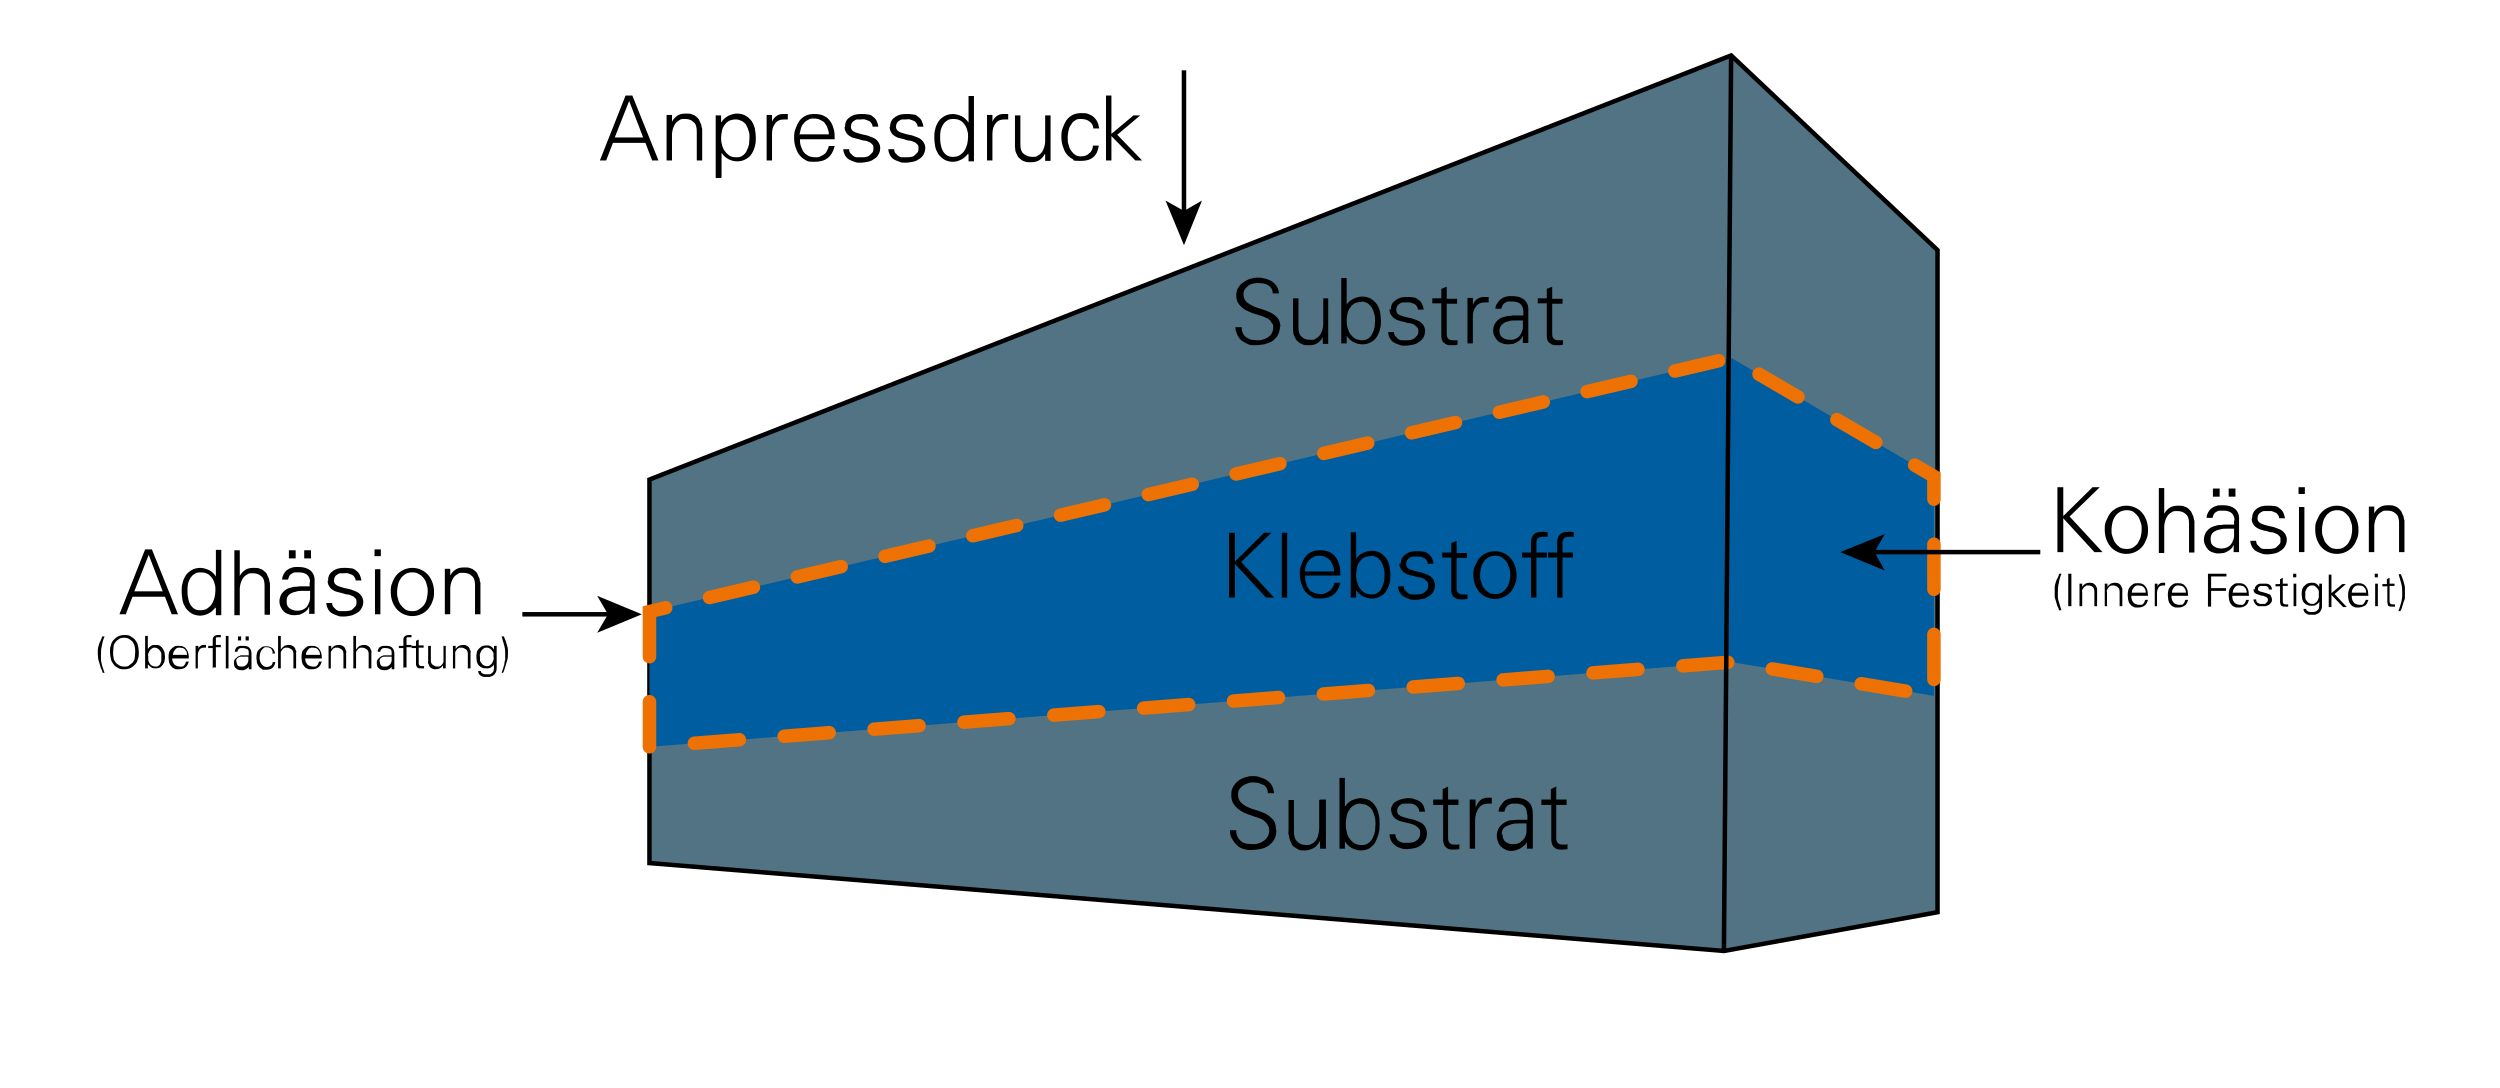 <?xml version="1.0" encoding="UTF-8"?>
<svg id="Ebene_2" xmlns="http://www.w3.org/2000/svg" version="1.1" viewBox="0 0 554.7 241.3">
  <!-- Generator: Adobe Illustrator 29.8.1, SVG Export Plug-In . SVG Version: 2.1.1 Build 2)  -->
  <defs>
    <style>
      .st0 {
        fill: none;
      }

      .st0, .st1, .st2 {
        stroke-miterlimit: 10;
      }

      .st0, .st2 {
        stroke: #000;
      }

      .st1 {
        fill: #005ea0;
        stroke: #ed7203;
        stroke-dasharray: 10 10 10 10;
        stroke-linecap: round;
        stroke-width: 3px;
      }

      .st2 {
        fill: #517383;
      }
    </style>
  </defs>
  <polygon class="st2" points="144.1 106.4 144.1 191.5 382.5 211 429.9 202.4 429.9 55.5 384.1 12.3 144.1 106.4"/>
  <g id="Ebene_3">
    <polygon class="st1" points="144.1 135.7 144.1 165.7 384.1 146.9 429.1 154.4 429.1 105.7 384.1 79.4 144.1 135.7"/>
  </g>
  <line class="st2" x1="384.1" y1="12.3" x2="382.5" y2="211"/>
  <g>
    <path d="M272.7,132.6v-14.4h1.3v6.4s6.5-6.4,6.5-6.4h1.6l-6.7,6.5,7.3,7.9h-1.8l-6.9-7.5v7.5h-1.3Z"/>
    <path d="M285.6,132.6h-1.2v-14.4h1.2v14.4Z"/>
    <path d="M289.6,127.9c0,.5,0,1,.2,1.5.1.5.3.9.6,1.3s.6.6,1.1.8c.4.2,1,.3,1.6.3s.7,0,1-.2c.3-.1.6-.3.9-.5.3-.2.5-.5.7-.8.2-.3.3-.6.4-1h1.3c-.3,1.2-.8,2.1-1.6,2.7s-1.7.8-3,.8-1.4-.1-1.9-.5c-.6-.3-1-.7-1.4-1.2-.4-.5-.6-1.1-.8-1.7-.2-.6-.3-1.3-.3-2s0-1.3.3-2c.2-.6.5-1.2.8-1.7.4-.5.8-.9,1.4-1.2.6-.3,1.2-.4,2-.4s1.5.1,2.1.4c.6.3,1.1.7,1.4,1.2.4.5.6,1.1.8,1.8.2.7.2,1.4.2,2.2h-7.8ZM296,126.8c0-.5-.1-.9-.3-1.4-.1-.4-.4-.8-.6-1.1-.3-.3-.6-.5-1-.7-.4-.2-.9-.3-1.4-.3s-.9,0-1.3.3c-.4.2-.7.4-1,.8-.3.3-.5.7-.6,1.1-.2.4-.2.8-.3,1.3h6.4Z"/>
    <path d="M300.9,132.6h-1.2c0-.3,0-.7,0-1.1,0-.4,0-.8,0-1.2v-12.2h1.2v5.9h0c.3-.5.8-1,1.5-1.3.6-.3,1.3-.5,2-.5s1.4.2,1.9.5c.5.3.9.7,1.3,1.2.3.5.6,1.1.7,1.7.1.6.2,1.3.2,1.9s0,1.3-.2,1.9c-.1.6-.4,1.2-.7,1.7-.3.5-.7.9-1.3,1.2-.5.3-1.1.5-1.9.5s-1.4-.2-2-.5c-.6-.3-1.1-.8-1.5-1.4h0c0,0,0,1.6,0,1.6ZM304.2,123.4c-.6,0-1.1.1-1.5.3-.4.2-.7.5-1,.9-.3.4-.5.8-.6,1.3-.1.5-.2,1-.2,1.5s0,1.1.2,1.7.3,1,.6,1.4c.3.4.6.7,1,1,.4.2,1,.4,1.6.4s1-.1,1.4-.4c.4-.3.7-.6.9-1.1.2-.4.4-.9.5-1.4,0-.5.1-1,.1-1.5s0-1-.2-1.5c-.1-.5-.3-.9-.5-1.3-.2-.4-.6-.7-.9-1-.4-.2-.9-.4-1.4-.4Z"/>
    <path d="M310.8,125.1c0-.5.1-1,.3-1.3.2-.4.5-.6.9-.9.3-.2.7-.4,1.2-.5.4-.1.9-.1,1.3-.1s.9,0,1.3.1c.4,0,.8.2,1.1.5.3.2.6.5.8.9.2.4.3.8.4,1.3h-1.3c0-.3-.1-.6-.3-.8-.1-.2-.3-.4-.6-.5-.2-.1-.5-.2-.8-.3-.3,0-.6,0-.9,0s-.6,0-.8,0-.5.2-.7.3c-.2.1-.4.3-.5.5-.1.2-.2.5-.2.8s.1.7.3.9.6.4,1,.5c.4.1.9.3,1.5.4.6.1,1.2.3,1.9.6.5.2.9.5,1.2.9s.5.9.5,1.4-.1,1-.4,1.5c-.2.4-.6.8-1,1-.4.3-.8.5-1.4.6-.5.1-1,.2-1.6.2s-.9,0-1.3-.2c-.4-.1-.8-.3-1.2-.5-.4-.2-.7-.6-.9-.9s-.4-.9-.4-1.4h1.3c0,.4.1.7.3.9.2.2.4.4.6.6.3.2.5.3.9.3.3,0,.7,0,1,0s.6,0,1-.1.6-.2.8-.4.4-.4.6-.6c.2-.3.2-.6.2-.9s0-.7-.3-.9c-.2-.2-.4-.4-.7-.6-.3-.1-.6-.3-1-.3-.4,0-.8-.2-1.2-.3-.4,0-.8-.2-1.2-.3s-.7-.3-1-.5c-.3-.2-.5-.5-.7-.8-.2-.3-.3-.7-.3-1.2Z"/>
    <path d="M322,123.7h-2v-1.1h2v-2.1l1.2-.5v2.7h2.3v1.1h-2.3v6.7c0,.9.4,1.4,1.4,1.4s.4,0,.5,0c.2,0,.3,0,.5,0v1c-.2,0-.4,0-.6.1-.2,0-.4,0-.6,0-.6,0-1.1,0-1.5-.3-.3-.2-.6-.4-.7-.7-.1-.3-.2-.6-.2-1,0-.3,0-.7,0-1v-6.3Z"/>
    <path d="M331.7,122.3c.8,0,1.5.2,2.1.5.6.3,1.1.7,1.5,1.2.4.5.7,1.1.9,1.7s.3,1.3.3,1.9,0,1.3-.3,1.9c-.2.6-.5,1.2-.9,1.7-.4.5-.9.9-1.5,1.2-.6.3-1.3.5-2.1.5s-1.5-.2-2.1-.5c-.6-.3-1.1-.7-1.5-1.2s-.7-1.1-.9-1.7c-.2-.6-.3-1.3-.3-1.9s0-1.3.3-1.9.5-1.2.9-1.7.9-.9,1.5-1.2c.6-.3,1.3-.5,2.1-.5ZM335.1,127.6c0-.5,0-1-.2-1.5s-.3-1-.6-1.4c-.3-.4-.6-.7-1-1-.4-.3-1-.4-1.5-.4s-1.1.1-1.6.4c-.4.3-.8.6-1,1-.3.4-.5.9-.6,1.4s-.2,1-.2,1.5,0,.9.2,1.4.3,1,.6,1.4c.3.4.6.7,1,1,.4.3,1,.4,1.6.4s1.1-.1,1.5-.4c.4-.3.8-.6,1-1,.3-.4.5-.9.6-1.4s.2-1,.2-1.4Z"/>
    <path d="M339.7,132.6v-8.9h-2v-1.1h2v-2.1c0-.9.2-1.5.6-1.9s1-.6,1.9-.6.4,0,.6,0c.2,0,.4.1.6.1v1c-.1,0-.2,0-.4,0-.1,0-.2,0-.4,0-.4,0-.7,0-1,.1-.2.1-.4.2-.5.4-.1.2-.2.4-.2.7,0,.3,0,.6,0,1v1.3h2.3v1.1h-2.3v8.9h-1.2Z"/>
    <path d="M345.5,132.6v-8.9h-2v-1.1h2v-2.1c0-.9.2-1.5.6-1.9.4-.4,1-.6,1.9-.6s.4,0,.6,0c.2,0,.4.1.6.1v1c-.1,0-.2,0-.4,0-.1,0-.2,0-.4,0-.4,0-.7,0-1,.1-.2.1-.4.2-.5.4,0,.2-.2.4-.2.7,0,.3,0,.6,0,1v1.3h2.3v1.1h-2.3v8.9h-1.2Z"/>
  </g>
  <g>
    <path d="M283.2,184.2c0,.9-.2,1.6-.5,2.1-.3.6-.8,1-1.3,1.4-.5.3-1.2.6-1.8.7-.7.1-1.4.2-2.2.2s-1.1-.1-1.7-.3-1-.5-1.4-.9-.7-.9-1-1.4-.4-1.1-.4-1.8h1.4c0,.6.1,1.1.3,1.5.2.4.5.7.8,1,.3.2.7.4,1.2.5.4,0,.9.1,1.4.1s.8,0,1.3-.2c.4-.1.8-.3,1.2-.6.3-.2.6-.6.8-.9.2-.4.3-.8.3-1.3s0-.7-.2-1c-.1-.3-.3-.5-.5-.8-.2-.2-.5-.4-.7-.6-.3-.2-.6-.3-.9-.4-.6-.2-1.3-.4-2-.7-.7-.2-1.4-.5-2-.9-.6-.4-1.1-.8-1.5-1.4-.4-.5-.6-1.2-.6-2.1s.1-1.3.4-1.8c.3-.5.6-1,1.1-1.3.4-.4,1-.6,1.5-.8.6-.2,1.1-.3,1.7-.3s1,0,1.5.2,1,.3,1.5.6c.5.3.9.7,1.2,1.1.3.5.5,1.1.6,1.9h-1.4c0-.5-.1-.9-.3-1.2-.2-.3-.4-.6-.8-.7s-.7-.3-1-.4c-.4,0-.8-.1-1.1-.1s-.8,0-1.2.2c-.4.1-.8.3-1.1.5-.3.2-.6.5-.8.8-.2.3-.3.8-.3,1.2,0,.7.2,1.3.6,1.7s.9.8,1.6,1.1c.6.3,1.3.5,2,.7.7.2,1.4.5,2,.8.6.3,1.1.8,1.6,1.3.4.5.6,1.2.6,2.1Z"/>
    <path d="M293,177.4h1.2v8.4c0,.4,0,.8,0,1.3s0,.8,0,1.2h-1.3v-1.6c0,0-.1,0-.1,0-.4.7-.8,1.2-1.4,1.5s-1.2.5-1.9.5-1,0-1.4-.2c-.4-.2-.7-.4-1-.6s-.5-.5-.6-.9c-.2-.3-.3-.6-.4-1,0-.3-.1-.6-.2-.9s0-.6,0-.8v-6.8h1.2v7c0,1,.2,1.7.7,2.2.5.5,1.1.8,2,.8s.9-.1,1.3-.3c.4-.2.7-.5.9-.8s.4-.7.5-1.2c.1-.4.2-.9.2-1.4v-6.3Z"/>
    <path d="M298.5,188.3h-1.3c0-.4,0-.8,0-1.2s0-.8,0-1.3v-13.2h1.2v6.4h0c.4-.6.9-1.1,1.5-1.4.7-.3,1.3-.5,2-.5s1.4.2,2,.5c.5.3,1,.8,1.3,1.3.3.5.6,1.2.7,1.8.2.7.2,1.4.2,2.1s0,1.4-.2,2.1c-.2.7-.4,1.3-.7,1.9-.3.6-.8,1-1.3,1.4-.5.3-1.2.5-1.9.5s-1.4-.2-2-.5c-.6-.3-1.1-.8-1.6-1.5h0c0,0,0,1.7,0,1.7ZM301.9,178.3c-.6,0-1.1.1-1.5.4-.4.2-.8.6-1,1-.3.4-.5.9-.6,1.4-.1.5-.2,1.1-.2,1.6s0,1.2.2,1.8c.1.6.3,1.1.6,1.5s.6.8,1.1,1.1c.5.3,1,.4,1.7.4s1.1-.2,1.5-.5c.4-.3.7-.7.9-1.1s.4-1,.5-1.5c0-.6.1-1.1.1-1.6s0-1-.2-1.6c-.1-.5-.3-1-.5-1.4-.2-.4-.6-.8-1-1-.4-.3-.9-.4-1.5-.4Z"/>
    <path d="M308.6,180.1c0-.6.1-1,.3-1.4s.5-.7.9-.9c.4-.2.8-.4,1.2-.5.5-.1.9-.2,1.4-.2s1,0,1.4.2c.4.1.8.3,1.2.5.3.2.6.5.8.9.2.4.3.9.4,1.4h-1.3c0-.3-.1-.6-.3-.9-.2-.2-.3-.4-.6-.6-.2-.1-.5-.2-.8-.3-.3,0-.6,0-.9,0s-.6,0-.9,0c-.3,0-.5.2-.7.3-.2.1-.4.3-.5.5-.1.2-.2.5-.2.8s.1.7.4.9c.2.2.6.4,1,.5.4.1.9.3,1.5.4.6.1,1.2.3,1.9.6.5.2,1,.5,1.3,1,.3.4.5,1,.5,1.6s-.1,1.1-.4,1.6-.6.8-1,1.1c-.4.3-.9.5-1.4.6s-1.1.2-1.6.2-.9,0-1.4-.2-.9-.3-1.2-.6c-.4-.3-.7-.6-.9-1-.2-.4-.4-.9-.4-1.5h1.3c0,.4.1.7.3,1,.2.3.4.5.6.6s.6.3.9.3c.3,0,.7,0,1,0s.7,0,1-.1c.3,0,.6-.2.9-.4s.5-.4.6-.7c.2-.3.2-.6.2-1s0-.7-.3-1c-.2-.2-.4-.4-.7-.6-.3-.2-.7-.3-1-.4s-.8-.2-1.2-.3c-.4-.1-.8-.2-1.2-.3s-.7-.3-1-.5c-.3-.2-.6-.5-.7-.8-.2-.3-.3-.7-.3-1.2Z"/>
    <path d="M320.1,178.6h-2.1v-1.2h2.1v-2.3l1.2-.6v2.9h2.3v1.2h-2.3v7.3c0,1,.4,1.5,1.4,1.5s.4,0,.6,0,.4,0,.5-.1v1.1c-.2,0-.4.1-.6.1s-.4,0-.6,0c-.7,0-1.2,0-1.5-.3-.3-.2-.6-.5-.7-.8-.1-.3-.2-.7-.2-1,0-.4,0-.8,0-1.1v-6.8Z"/>
    <path d="M327.3,188.3h-1.2v-8.4c0-.4,0-.8,0-1.3,0-.4,0-.8,0-1.2h1.3v1.6h.1c.2-.5.5-1,.9-1.4s.9-.5,1.4-.6c.2,0,.4,0,.6,0,.2,0,.4,0,.6,0v1.3c-.1,0-.2,0-.4,0-.1,0-.3,0-.4,0-.9,0-1.6.3-2.1,1s-.7,1.5-.8,2.5v6.5Z"/>
    <path d="M338.8,180.6c0-.9-.3-1.5-.7-1.8-.4-.3-1-.5-1.7-.5s-.6,0-.9,0c-.3,0-.5.2-.8.3-.2.1-.4.3-.6.6-.1.2-.2.5-.3.9h-1.3c0-.6.2-1,.5-1.4s.5-.7.8-1c.3-.2.7-.4,1.2-.5.4-.1.9-.2,1.4-.2,1.1,0,2,.3,2.7.9.7.6,1,1.5,1,2.7v5.2c0,.4,0,.8,0,1.3,0,.4,0,.8,0,1.2h-1.3v-1.6h0v.2c-.2.2-.3.5-.6.7s-.5.4-.8.6-.6.3-.9.4c-.3.1-.7.2-1,.2s-.9,0-1.3-.2c-.4-.2-.8-.4-1.1-.7-.3-.3-.6-.6-.7-1.1-.2-.4-.3-.9-.3-1.4s.2-1.4.6-1.9.9-.9,1.5-1.2c.3-.2.7-.3,1.1-.3.4,0,.8-.1,1.2-.1s.8,0,1.2,0c.4,0,.8,0,1.2,0v-1ZM333.4,185.2c0,.7.2,1.3.7,1.6.5.4,1,.5,1.6.5s1.2-.1,1.6-.4c.4-.3.7-.6,1-1,.2-.4.4-.9.4-1.5s0-1.1,0-1.7c-.4,0-1,0-1.6,0s-1.2,0-1.8.2-1.1.4-1.5.7c-.4.3-.6.8-.6,1.5Z"/>
    <path d="M344.1,178.6h-2.1v-1.2h2.1v-2.3l1.2-.6v2.9h2.3v1.2h-2.3v7.3c0,1,.4,1.5,1.4,1.5s.4,0,.6,0c.2,0,.3,0,.5-.1v1.1c-.2,0-.4.1-.6.1s-.4,0-.6,0c-.7,0-1.2,0-1.5-.3-.3-.2-.6-.5-.7-.8-.1-.3-.2-.7-.2-1,0-.4,0-.8,0-1.1v-6.8Z"/>
  </g>
  <g>
    <path d="M284,72.4c0,.8-.2,1.4-.5,2-.3.5-.7.9-1.2,1.3-.5.3-1.1.5-1.8.7-.7.1-1.4.2-2.1.2s-1.1,0-1.6-.3c-.5-.2-1-.5-1.4-.8-.4-.4-.7-.8-.9-1.3s-.4-1-.4-1.6h1.4c0,.6.1,1,.3,1.4.2.4.5.7.8.9.3.2.7.4,1.1.5.4,0,.9.1,1.4.1s.8,0,1.2-.2c.4-.1.8-.3,1.1-.5.3-.2.6-.5.8-.9s.3-.8.3-1.2,0-.7-.2-.9-.3-.5-.5-.7c-.2-.2-.4-.4-.7-.5-.3-.1-.6-.3-.9-.4-.6-.2-1.2-.4-1.9-.6-.7-.2-1.3-.5-1.9-.8s-1.1-.8-1.5-1.3c-.4-.5-.6-1.2-.6-1.9s.1-1.2.4-1.7.6-.9,1.1-1.2c.4-.3.9-.6,1.5-.8s1.1-.3,1.7-.3,1,0,1.5.2c.5,0,1,.3,1.5.5.5.3.8.6,1.2,1.1.3.4.5,1,.6,1.7h-1.4c0-.4-.1-.8-.3-1.1-.2-.3-.4-.5-.7-.7-.3-.2-.6-.3-1-.4-.4,0-.7-.1-1.1-.1s-.8,0-1.2.1-.8.2-1.1.5c-.3.2-.6.5-.8.8-.2.3-.3.7-.3,1.1,0,.7.2,1.2.6,1.6.4.4.9.7,1.5,1,.6.3,1.3.5,2,.7.7.2,1.4.5,2,.8.6.3,1.1.7,1.5,1.2.4.5.6,1.2.6,2Z"/>
    <path d="M293.5,66.2h1.2v7.8c0,.4,0,.8,0,1.2,0,.4,0,.8,0,1.1h-1.2v-1.5c0,0,0,0,0,0-.3.6-.8,1.1-1.3,1.4-.5.3-1.1.4-1.8.4s-1,0-1.4-.2-.7-.3-1-.6c-.3-.2-.5-.5-.6-.8-.2-.3-.3-.6-.4-.9,0-.3-.1-.6-.1-.9s0-.5,0-.7v-6.3h1.2v6.5c0,.9.2,1.6.7,2,.5.5,1.1.7,1.9.7s.9,0,1.3-.3c.4-.2.7-.5.9-.8.2-.3.4-.7.5-1.1s.2-.8.2-1.3v-5.8Z"/>
    <path d="M298.8,76.2h-1.2c0-.3,0-.7,0-1.1,0-.4,0-.8,0-1.2v-12.2h1.2v5.9h0c.3-.5.8-1,1.5-1.3.6-.3,1.3-.5,2-.5s1.4.2,1.9.5c.5.3.9.7,1.3,1.2.3.5.6,1.1.7,1.7.1.6.2,1.3.2,1.9s0,1.3-.2,1.9c-.1.6-.4,1.2-.7,1.7-.3.5-.7.9-1.3,1.2-.5.3-1.1.5-1.9.5s-1.4-.2-2-.5c-.6-.3-1.1-.8-1.5-1.4h0c0,0,0,1.6,0,1.6ZM302.1,67c-.6,0-1.1.1-1.5.3-.4.2-.7.5-1,.9-.3.4-.5.8-.6,1.3-.1.5-.2,1-.2,1.5s0,1.1.2,1.7.3,1,.6,1.4c.3.4.6.7,1,1,.4.2,1,.4,1.6.4s1-.1,1.4-.4c.4-.3.7-.6.9-1.1.2-.4.4-.9.5-1.4,0-.5.1-1,.1-1.5s0-1-.2-1.5c-.1-.5-.3-.9-.5-1.3-.2-.4-.6-.7-.9-1-.4-.2-.9-.4-1.4-.4Z"/>
    <path d="M308.6,68.7c0-.5.1-1,.3-1.3.2-.4.5-.6.9-.9.3-.2.7-.4,1.2-.5.4-.1.9-.1,1.3-.1s.9,0,1.3.1c.4,0,.8.2,1.1.5.3.2.6.5.8.9.2.4.3.8.4,1.3h-1.3c0-.3-.1-.6-.3-.8-.1-.2-.3-.4-.6-.5-.2-.1-.5-.2-.8-.3-.3,0-.6,0-.9,0s-.6,0-.8,0-.5.2-.7.3c-.2.1-.4.3-.5.5-.1.2-.2.5-.2.8s.1.7.3.9.6.4,1,.5c.4.1.9.3,1.5.4.6.1,1.2.3,1.9.6.5.2.9.5,1.2.9s.5.9.5,1.4-.1,1-.4,1.5c-.2.4-.6.8-1,1-.4.3-.8.5-1.4.6-.5.1-1,.2-1.6.2s-.9,0-1.3-.2c-.4-.1-.8-.3-1.2-.5-.4-.2-.7-.6-.9-.9s-.4-.9-.4-1.4h1.3c0,.4.1.7.3.9.2.2.4.4.6.6.3.2.5.3.9.3.3,0,.7,0,1,0s.6,0,1-.1.6-.2.8-.4.4-.4.6-.6c.2-.3.2-.6.2-.9s0-.7-.3-.9c-.2-.2-.4-.4-.7-.6-.3-.1-.6-.3-1-.3-.4,0-.8-.2-1.2-.3-.4,0-.8-.2-1.2-.3s-.7-.3-1-.5c-.3-.2-.5-.5-.7-.8-.2-.3-.3-.7-.3-1.2Z"/>
    <path d="M319.8,67.3h-2v-1.1h2v-2.1l1.2-.5v2.7h2.3v1.1h-2.3v6.7c0,.9.4,1.4,1.4,1.4s.4,0,.5,0c.2,0,.3,0,.5,0v1c-.2,0-.4,0-.6.1-.2,0-.4,0-.6,0-.6,0-1.1,0-1.5-.3-.3-.2-.6-.4-.7-.7-.1-.3-.2-.6-.2-1,0-.3,0-.7,0-1v-6.3Z"/>
    <path d="M326.8,76.2h-1.2v-7.8c0-.4,0-.8,0-1.2,0-.4,0-.8,0-1.1h1.2v1.5h0c.2-.5.5-.9.9-1.2.4-.3.9-.5,1.4-.5.2,0,.4,0,.6,0,.2,0,.4,0,.6,0v1.2c-.1,0-.2,0-.4,0s-.2,0-.4,0c-.9,0-1.6.3-2,.9-.5.6-.7,1.4-.7,2.3v6Z"/>
    <path d="M338,69.1c0-.8-.3-1.4-.7-1.7-.4-.3-1-.5-1.7-.5s-.6,0-.9,0c-.3,0-.5.1-.8.3-.2.1-.4.3-.5.5-.1.2-.2.5-.3.8h-1.3c0-.5.2-1,.5-1.3.2-.4.5-.7.8-.9.3-.2.7-.4,1.1-.5.4-.1.9-.1,1.4-.1,1.1,0,2,.3,2.6.8.6.5,1,1.4.9,2.5v4.8c0,.4,0,.8,0,1.2s0,.8,0,1.1h-1.2v-1.5h-.1c-.1.4-.3.6-.5.8-.2.2-.5.4-.7.5-.3.2-.6.3-.9.4-.3,0-.7.1-1,.1s-.9,0-1.3-.2c-.4-.1-.8-.3-1.1-.6s-.5-.6-.7-1c-.2-.4-.3-.8-.3-1.3s.2-1.3.6-1.8.9-.9,1.5-1.1c.3-.1.7-.2,1.1-.3.4,0,.8,0,1.2-.1.4,0,.8,0,1.2,0,.4,0,.8,0,1.1,0v-.9ZM332.7,73.4c0,.7.2,1.2.7,1.5.4.3,1,.5,1.6.5s1.2-.1,1.6-.4c.4-.2.7-.6.9-1,.2-.4.4-.9.4-1.4,0-.5,0-1,0-1.5-.4,0-.9,0-1.5,0s-1.2,0-1.7.2c-.6.1-1,.3-1.4.7-.4.3-.6.8-.6,1.4Z"/>
    <path d="M343.2,67.3h-2v-1.1h2v-2.1l1.2-.5v2.7h2.3v1.1h-2.3v6.7c0,.9.4,1.4,1.4,1.4s.4,0,.5,0c.2,0,.3,0,.5,0v1c-.2,0-.4,0-.6.1-.2,0-.4,0-.6,0-.6,0-1.1,0-1.5-.3-.3-.2-.6-.4-.7-.7-.1-.3-.2-.6-.2-1,0-.3,0-.7,0-1v-6.3Z"/>
  </g>
  <g>
    <path d="M26.5,136.3l5.7-14.4h1.5l5.8,14.4h-1.4l-1.5-3.9h-7.2l-1.5,3.9h-1.3ZM36.1,131.2l-3.1-8.1-3.2,8.1h6.3Z"/>
    <path d="M47.8,134.8h0c-.4.5-.9,1-1.5,1.3-.6.3-1.2.5-1.9.5s-1.4-.2-1.9-.5c-.5-.3-.9-.7-1.3-1.2-.3-.5-.6-1.1-.7-1.7-.1-.6-.2-1.3-.2-1.9s0-1.3.2-1.9c.1-.6.4-1.2.7-1.7s.8-.9,1.3-1.2,1.2-.5,1.9-.5,1.3.2,2,.5c.6.3,1.1.8,1.5,1.4h0v-5.9h1.2v12.2c0,.4,0,.8,0,1.2,0,.4,0,.8,0,1.1h-1.2v-1.5ZM47.8,131c0-.5,0-1-.2-1.5-.1-.5-.3-.9-.6-1.3-.3-.4-.6-.7-1-.9s-.9-.3-1.5-.3-1.1.1-1.4.4c-.4.2-.7.6-.9.9-.2.4-.4.8-.5,1.3s-.1,1-.1,1.4,0,1,.1,1.5.2,1,.4,1.4c.2.4.5.8.9,1.1s.8.4,1.4.4,1.2-.1,1.6-.4c.4-.3.8-.6,1-1,.3-.4.4-.9.6-1.4.1-.5.2-1.1.2-1.7Z"/>
    <path d="M53.2,127.8h0c.3-.6.8-1.1,1.3-1.4.5-.3,1.1-.4,1.8-.4s1,0,1.4.2c.4.1.7.3,1,.6.3.2.5.5.6.8s.3.6.4.9c0,.3.1.6.2.9,0,.3,0,.5,0,.7v6.3h-1.2v-6.5c0-.9-.2-1.6-.7-2-.5-.5-1.1-.7-1.9-.7s-.9,0-1.3.3c-.4.2-.7.5-.9.8-.2.3-.4.7-.5,1.1-.1.4-.2.8-.2,1.3v5.8h-1.2v-14.4h1.2v5.9Z"/>
    <path d="M68.8,129.2c0-.8-.3-1.4-.7-1.7s-1-.5-1.7-.5-.6,0-.9,0c-.3,0-.5.1-.8.3s-.4.3-.5.5-.2.5-.3.8h-1.3c0-.5.2-1,.4-1.3.2-.4.5-.7.8-.9.3-.2.7-.4,1.1-.5.4-.1.9-.1,1.4-.1,1.1,0,2,.3,2.6.8.6.5,1,1.4.9,2.5v4.8c0,.4,0,.8,0,1.2,0,.4,0,.8,0,1.1h-1.2v-1.5h-.1c-.1.4-.3.6-.5.8-.2.2-.5.4-.7.5-.3.2-.6.3-.9.4-.3,0-.7.1-1,.1s-.9,0-1.3-.2c-.4-.1-.8-.3-1.1-.6-.3-.3-.5-.6-.7-1-.2-.4-.3-.8-.3-1.3s.2-1.3.6-1.8c.4-.5.9-.9,1.5-1.1.3-.1.7-.2,1.1-.3.4,0,.8,0,1.2-.1.4,0,.8,0,1.2,0,.4,0,.8,0,1.1,0v-.9ZM63.6,133.5c0,.7.2,1.2.7,1.5.4.3,1,.5,1.6.5s1.2-.1,1.6-.4c.4-.2.7-.6.9-1,.2-.4.4-.9.4-1.4s0-1,0-1.6c-.4,0-.9,0-1.5,0s-1.2,0-1.7.2c-.6.1-1,.3-1.4.6-.4.3-.6.8-.6,1.4ZM64.1,123.9v-1.8h1.5v1.8h-1.5ZM67.5,123.9v-1.8h1.5v1.8h-1.5Z"/>
    <path d="M72.8,128.8c0-.5.1-1,.3-1.3.2-.4.5-.6.9-.9.3-.2.7-.4,1.2-.5s.9-.1,1.3-.1.9,0,1.4.1c.4,0,.8.2,1.1.5.3.2.6.5.8.9.2.4.3.8.4,1.3h-1.3c0-.3-.1-.6-.3-.8-.1-.2-.3-.4-.6-.5-.2-.1-.5-.2-.8-.3s-.6,0-.9,0-.6,0-.8,0c-.3,0-.5.2-.7.3-.2.1-.4.3-.5.5-.1.2-.2.5-.2.8s.1.7.4.9c.2.2.6.4,1,.5.4.1.9.3,1.5.4s1.2.3,1.9.6c.5.2.9.5,1.2.9.3.4.5.9.5,1.4s-.1,1-.4,1.5c-.2.4-.6.8-1,1s-.8.5-1.4.6c-.5.1-1,.2-1.6.2s-.9,0-1.3-.2c-.4-.1-.8-.3-1.2-.5-.4-.2-.7-.6-.9-.9-.2-.4-.4-.9-.4-1.4h1.3c0,.4.1.7.3.9.2.2.4.4.6.6.3.2.5.3.9.3s.7,0,1,0,.6,0,1-.1c.3,0,.6-.2.8-.4.2-.2.4-.4.6-.6.2-.3.2-.6.2-.9s0-.7-.3-.9c-.2-.2-.4-.4-.7-.5-.3-.1-.6-.3-1-.3-.4,0-.8-.2-1.2-.3s-.8-.2-1.2-.3c-.4-.1-.7-.3-1-.5-.3-.2-.5-.4-.7-.8-.2-.3-.3-.7-.3-1.1Z"/>
    <path d="M84.5,123.4h-1.4v-1.5h1.4v1.5ZM84.4,126.3v10h-1.2v-10h1.2Z"/>
    <path d="M91.5,126c.8,0,1.5.2,2.1.5.6.3,1.1.7,1.5,1.2.4.5.7,1.1.9,1.7.2.6.3,1.3.3,1.9s0,1.3-.3,2c-.2.6-.5,1.2-.9,1.7-.4.5-.9.9-1.5,1.2-.6.3-1.3.5-2.1.5s-1.5-.2-2.1-.5c-.6-.3-1.1-.7-1.5-1.2s-.7-1.1-.9-1.7c-.2-.6-.3-1.3-.3-2s0-1.3.3-1.9c.2-.6.5-1.2.9-1.7s.9-.9,1.5-1.2c.6-.3,1.3-.5,2.1-.5ZM94.9,131.3c0-.5,0-1-.2-1.5-.1-.5-.3-1-.6-1.4-.3-.4-.6-.7-1.1-1s-.9-.4-1.5-.4-1.1.1-1.6.4c-.4.3-.8.6-1,1-.3.4-.5.9-.6,1.4-.1.5-.2,1-.2,1.5s0,1,.2,1.5c.1.5.3,1,.6,1.4s.6.7,1,1c.4.3,1,.4,1.6.4s1.1-.1,1.5-.4c.4-.3.8-.6,1.1-1,.3-.4.5-.9.6-1.4.1-.5.2-1,.2-1.5Z"/>
    <path d="M99.9,136.3h-1.2v-7.8c0-.4,0-.8,0-1.2s0-.8,0-1.1h1.2v1.5c0,0,0,0,0,0,.3-.6.8-1.1,1.3-1.4.5-.3,1.1-.4,1.8-.4s1,0,1.4.2c.4.1.7.3,1,.6.3.2.5.5.6.8s.3.6.4.9c0,.3.1.6.2.9,0,.3,0,.5,0,.7v6.3h-1.2v-6.5c0-.9-.2-1.6-.7-2-.5-.5-1.1-.7-1.9-.7s-.9,0-1.3.3c-.4.2-.7.5-.9.8-.2.3-.4.7-.5,1.1-.1.4-.2.8-.2,1.3v5.8Z"/>
    <path d="M22.8,149.3c-.1-.3-.2-.7-.4-1-.1-.3-.2-.7-.3-1-.1-.3-.2-.7-.3-1,0-.3-.1-.7-.1-1.1s0-.7,0-1,.1-.7.2-1c.1-.3.2-.7.4-1,.1-.3.3-.7.4-1h.5c-.3.7-.5,1.4-.6,2.1-.2.7-.2,1.4-.2,2s0,.7,0,1c0,.4.1.7.2,1.1,0,.3.2.7.3,1,.1.3.2.7.3.9h-.5Z"/>
    <path d="M30.8,144.7c0,.6,0,1.1-.2,1.5-.1.5-.3.9-.6,1.2s-.6.6-1,.8c-.4.2-.9.3-1.4.3s-1,0-1.4-.3c-.4-.2-.7-.4-1-.8s-.5-.7-.6-1.2c-.1-.5-.2-1-.2-1.5s0-1.1.2-1.5c.1-.5.3-.9.6-1.2s.6-.6,1-.8c.4-.2.9-.3,1.4-.3s1,0,1.4.3.7.4,1,.8.5.7.6,1.2c.1.5.2,1,.2,1.5ZM25.1,144.7c0,.4,0,.8.1,1.2,0,.4.2.7.4,1,.2.3.5.5.8.7.3.2.7.3,1.2.3s.8,0,1.1-.3.6-.4.8-.7c.2-.3.4-.6.4-1,0-.4.1-.8.1-1.2s0-.8-.1-1.2-.2-.7-.4-1c-.2-.3-.5-.5-.8-.7-.3-.2-.7-.3-1.1-.3s-.8,0-1.2.3c-.3.2-.6.4-.8.7-.2.3-.4.6-.4,1,0,.4-.1.8-.1,1.2Z"/>
    <path d="M32.8,148.3h-.6c0-.2,0-.4,0-.5,0-.2,0-.4,0-.6v-6.1h.6v2.9h0c.2-.3.4-.5.7-.7.3-.2.6-.2,1-.2s.7,0,1,.2c.3.2.5.4.6.6s.3.5.4.8c0,.3.1.6.1,1s0,.6-.1.9c0,.3-.2.6-.4.9-.2.3-.4.5-.6.6s-.6.2-.9.2-.7,0-1-.2c-.3-.2-.5-.4-.8-.7h0s0,.8,0,.8ZM34.4,143.7c-.3,0-.5,0-.7.2-.2.1-.4.3-.5.5-.1.2-.2.4-.3.6s0,.5,0,.7,0,.6,0,.8.2.5.3.7c.1.2.3.4.5.5.2.1.5.2.8.2s.5,0,.7-.2c.2-.1.3-.3.4-.5.1-.2.2-.4.2-.7,0-.3,0-.5,0-.7s0-.5,0-.7c0-.2-.1-.5-.3-.7-.1-.2-.3-.4-.5-.5s-.4-.2-.7-.2Z"/>
    <path d="M38.2,145.9c0,.3,0,.5.1.8,0,.2.2.4.3.6.1.2.3.3.5.4s.5.2.8.2.3,0,.5,0c.2,0,.3-.1.4-.2.1-.1.2-.2.3-.4,0-.1.1-.3.2-.5h.6c-.2.6-.4,1-.8,1.3-.4.3-.9.4-1.5.4s-.7,0-1-.2c-.3-.1-.5-.3-.7-.6-.2-.2-.3-.5-.4-.8,0-.3-.1-.7-.1-1s0-.7.1-1c0-.3.2-.6.4-.8.2-.2.4-.4.7-.6.3-.2.6-.2,1-.2s.8,0,1.1.2c.3.1.5.3.7.6.2.3.3.5.4.9s.1.7.1,1.1h-3.9ZM41.5,145.4c0-.2,0-.5-.1-.7,0-.2-.2-.4-.3-.5-.1-.2-.3-.3-.5-.4-.2,0-.4-.1-.7-.1s-.5,0-.6.1c-.2,0-.3.2-.5.4s-.2.3-.3.5-.1.4-.1.6h3.2Z"/>
    <path d="M44,148.3h-.6v-3.9c0-.2,0-.4,0-.6,0-.2,0-.4,0-.5h.6v.7h0c0-.3.2-.5.4-.6.2-.2.4-.3.7-.3.1,0,.2,0,.3,0,.1,0,.2,0,.3,0v.6c0,0-.1,0-.2,0,0,0-.1,0-.2,0-.4,0-.8.1-1,.4s-.4.7-.4,1.2v3Z"/>
    <path d="M47.2,148.3v-4.5h-1v-.5h1v-1.1c0-.4,0-.8.3-1,.2-.2.5-.3.9-.3s.2,0,.3,0,.2,0,.3,0v.5c0,0-.1,0-.2,0,0,0-.1,0-.2,0-.2,0-.4,0-.5,0-.1,0-.2.1-.2.2s0,.2,0,.4c0,.1,0,.3,0,.5v.6h1.1v.5h-1.1v4.5h-.6Z"/>
    <path d="M50.7,148.3h-.6v-7.2h.6v7.2Z"/>
    <path d="M55.2,144.8c0-.4-.1-.7-.4-.8s-.5-.2-.8-.2-.3,0-.5,0c-.1,0-.3,0-.4.1s-.2.2-.3.3-.1.3-.1.4h-.6c0-.3.1-.5.2-.7.1-.2.2-.3.4-.4.2-.1.4-.2.6-.2s.4,0,.7,0c.6,0,1,.1,1.3.4s.5.7.5,1.3v2.4c0,.2,0,.4,0,.6,0,.2,0,.4,0,.5h-.6v-.7h0c0,.2-.1.3-.2.4-.1,0-.2.2-.4.3-.1,0-.3.1-.5.2-.2,0-.3,0-.5,0s-.5,0-.7-.1c-.2,0-.4-.2-.5-.3-.2-.1-.3-.3-.4-.5,0-.2-.1-.4-.1-.7s0-.6.3-.9c.2-.2.4-.4.7-.6.2,0,.3-.1.5-.2.2,0,.4,0,.6,0s.4,0,.6,0c.2,0,.4,0,.6,0v-.5ZM52.5,146.9c0,.3.1.6.3.8.2.2.5.2.8.2s.6,0,.8-.2c.2-.1.4-.3.5-.5.1-.2.2-.4.2-.7,0-.3,0-.5,0-.8-.2,0-.5,0-.8,0s-.6,0-.9,0c-.3,0-.5.2-.7.3-.2.2-.3.4-.3.7ZM52.8,142.1v-.9h.7v.9h-.7ZM54.5,142.1v-.9h.7v.9h-.7Z"/>
    <path d="M60.5,144.8c0-.4-.2-.7-.4-.9s-.6-.3-1-.3-.4,0-.6.2c-.2.1-.3.3-.5.5-.1.2-.2.4-.3.7,0,.3-.1.5-.1.8s0,.6.1.8c0,.3.2.5.3.7.1.2.3.3.5.5.2.1.4.2.6.2.4,0,.7-.1,1-.3s.4-.5.4-.8h.6c-.2,1.1-.8,1.7-2,1.7s-.7,0-1-.2c-.3-.1-.5-.3-.7-.6-.2-.2-.3-.5-.4-.8,0-.3-.1-.7-.1-1s0-.7.1-1c0-.3.2-.6.4-.8.2-.2.4-.4.7-.6.3-.2.6-.2,1-.2s.5,0,.7.1c.2,0,.4.2.6.3s.3.3.4.5c.1.2.2.4.2.7h-.6Z"/>
    <path d="M62.4,144h0c.2-.3.4-.5.7-.7.3-.1.6-.2.9-.2s.5,0,.7.1.4.2.5.3c.1.1.2.2.3.4,0,.2.1.3.2.5s0,.3,0,.4c0,.1,0,.3,0,.4v3.1h-.6v-3.2c0-.4-.1-.8-.4-1s-.6-.4-1-.4-.5,0-.6.1c-.2,0-.3.2-.5.4s-.2.3-.3.5c0,.2,0,.4,0,.7v2.9h-.6v-7.2h.6v3Z"/>
    <path d="M67.7,145.9c0,.3,0,.5.1.8,0,.2.2.4.3.6.1.2.3.3.5.4s.5.2.8.2.3,0,.5,0c.2,0,.3-.1.4-.2.1-.1.2-.2.3-.4,0-.1.1-.3.2-.5h.6c-.2.6-.4,1-.8,1.3-.4.3-.9.4-1.5.4s-.7,0-1-.2c-.3-.1-.5-.3-.7-.6-.2-.2-.3-.5-.4-.8,0-.3-.1-.7-.1-1s0-.7.1-1c0-.3.2-.6.4-.8.2-.2.4-.4.7-.6.3-.2.6-.2,1-.2s.8,0,1.1.2c.3.1.5.3.7.6.2.3.3.5.4.9s.1.7.1,1.1h-3.9ZM71,145.4c0-.2,0-.5-.1-.7,0-.2-.2-.4-.3-.5-.1-.2-.3-.3-.5-.4-.2,0-.4-.1-.7-.1s-.5,0-.6.1c-.2,0-.3.2-.5.4s-.2.3-.3.5-.1.4-.1.6h3.2Z"/>
    <path d="M73.5,148.3h-.6v-3.9c0-.2,0-.4,0-.6,0-.2,0-.4,0-.5h.6v.7s0,0,0,0c.2-.3.4-.5.7-.7.3-.1.6-.2.9-.2s.5,0,.7.1.4.2.5.3c.1.1.2.2.3.4,0,.2.1.3.2.5s0,.3,0,.4c0,.1,0,.3,0,.4v3.1h-.6v-3.2c0-.4-.1-.8-.4-1s-.6-.4-1-.4-.5,0-.6.1c-.2,0-.3.2-.5.4s-.2.3-.3.5c0,.2,0,.4,0,.7v2.9Z"/>
    <path d="M79.1,144h0c.2-.3.4-.5.7-.7.3-.1.6-.2.9-.2s.5,0,.7.1.4.2.5.3c.1.1.2.2.3.4,0,.2.1.3.2.5s0,.3,0,.4c0,.1,0,.3,0,.4v3.1h-.6v-3.2c0-.4-.1-.8-.4-1s-.6-.4-1-.4-.5,0-.6.1c-.2,0-.3.2-.5.4s-.2.3-.3.5c0,.2,0,.4,0,.7v2.9h-.6v-7.2h.6v3Z"/>
    <path d="M86.9,144.8c0-.4-.1-.7-.4-.8s-.5-.2-.8-.2-.3,0-.5,0c-.1,0-.3,0-.4.1s-.2.2-.3.3-.1.3-.1.4h-.6c0-.3.1-.5.2-.7.1-.2.2-.3.4-.4.2-.1.4-.2.6-.2s.4,0,.7,0c.6,0,1,.1,1.3.4s.5.7.5,1.3v2.4c0,.2,0,.4,0,.6,0,.2,0,.4,0,.5h-.6v-.7h0c0,.2-.1.3-.2.4-.1,0-.2.2-.4.3-.1,0-.3.1-.5.2-.2,0-.3,0-.5,0s-.5,0-.7-.1c-.2,0-.4-.2-.5-.3-.2-.1-.3-.3-.4-.5,0-.2-.1-.4-.1-.7s0-.6.3-.9c.2-.2.4-.4.7-.6.2,0,.3-.1.5-.2.2,0,.4,0,.6,0s.4,0,.6,0c.2,0,.4,0,.6,0v-.5ZM84.3,146.9c0,.3.1.6.3.8.2.2.5.2.8.2s.6,0,.8-.2c.2-.1.4-.3.5-.5.1-.2.2-.4.2-.7,0-.3,0-.5,0-.8-.2,0-.5,0-.8,0s-.6,0-.9,0c-.3,0-.5.2-.7.3-.2.2-.3.4-.3.7Z"/>
    <path d="M89.5,148.3v-4.5h-1v-.5h1v-1.1c0-.4,0-.8.3-1,.2-.2.5-.3.9-.3s.2,0,.3,0,.2,0,.3,0v.5c0,0-.1,0-.2,0,0,0-.1,0-.2,0-.2,0-.4,0-.5,0-.1,0-.2.1-.2.2s0,.2,0,.4c0,.1,0,.3,0,.5v.6h1.1v.5h-1.1v4.5h-.6Z"/>
    <path d="M92.3,143.8h-1v-.5h1v-1.1l.6-.3v1.3h1.1v.5h-1.1v3.4c0,.5.2.7.7.7s.2,0,.3,0c0,0,.2,0,.2,0v.5c0,0-.2,0-.3,0-.1,0-.2,0-.3,0-.3,0-.6,0-.7-.1-.2,0-.3-.2-.4-.4s-.1-.3-.1-.5c0-.2,0-.3,0-.5v-3.1Z"/>
    <path d="M98.3,143.3h.6v3.9c0,.2,0,.4,0,.6,0,.2,0,.4,0,.5h-.6v-.7s0,0,0,0c-.2.3-.4.5-.7.7-.3.1-.6.2-.9.2s-.5,0-.7-.1-.4-.2-.5-.3c-.1-.1-.2-.2-.3-.4,0-.2-.1-.3-.2-.5s0-.3,0-.4c0-.1,0-.3,0-.4v-3.1h.6v3.2c0,.4.1.8.4,1s.6.4,1,.4.5,0,.6-.1c.2,0,.3-.2.5-.4s.2-.3.3-.5c0-.2,0-.4,0-.7v-2.9Z"/>
    <path d="M101.1,148.3h-.6v-3.9c0-.2,0-.4,0-.6,0-.2,0-.4,0-.5h.6v.7s0,0,0,0c.2-.3.4-.5.7-.7.3-.1.6-.2.9-.2s.5,0,.7.1.4.2.5.3c.1.1.2.2.3.4,0,.2.1.3.2.5s0,.3,0,.4c0,.1,0,.3,0,.4v3.1h-.6v-3.2c0-.4-.1-.8-.4-1s-.6-.4-1-.4-.5,0-.6.1c-.2,0-.3.2-.5.4s-.2.3-.3.5c0,.2,0,.4,0,.7v2.9Z"/>
    <path d="M109.6,143.3h.6c0,.2,0,.4,0,.5s0,.4,0,.6v3c0,.3,0,.5,0,.8,0,.2,0,.5-.1.7,0,.2-.2.4-.3.6-.1.2-.4.4-.6.5-.2,0-.4.2-.5.2-.2,0-.4,0-.6,0s-.5,0-.7,0c-.2,0-.4-.1-.6-.2-.2-.1-.3-.2-.5-.4-.1-.2-.2-.4-.2-.7h.6c0,.2,0,.3.2.4,0,0,.2.2.3.2s.3.1.4.1c.2,0,.3,0,.5,0s.4,0,.6,0c.2,0,.3-.2.5-.3.1-.1.3-.3.3-.4,0-.2.1-.4.1-.6v-.9h0c-.1.3-.4.5-.7.7s-.6.2-1,.2-.7,0-1-.2c-.3-.1-.5-.3-.7-.5-.2-.2-.3-.5-.4-.8,0-.3-.1-.6-.1-1s0-.7.1-1c0-.3.2-.6.4-.8.2-.2.4-.4.7-.6.3-.1.6-.2,1-.2s.7,0,1,.2.5.4.7.7h0s0-.8,0-.8ZM109.5,145.7c0-.2,0-.5,0-.7,0-.2-.2-.5-.3-.6-.1-.2-.3-.3-.5-.5-.2-.1-.4-.2-.7-.2s-.5,0-.7.2-.4.3-.5.5c-.1.2-.2.4-.3.7s0,.5,0,.7,0,.5,0,.7.2.5.3.6c.1.2.3.4.5.5s.4.2.7.2.5,0,.7-.2c.2-.1.4-.3.5-.5s.2-.4.3-.7,0-.5,0-.7Z"/>
    <path d="M111.3,149.3c.1-.3.2-.6.3-.9.1-.3.2-.7.3-1,0-.4.1-.7.2-1.1,0-.4,0-.7,0-1,0-.6,0-1.3-.2-2-.2-.7-.4-1.4-.6-2.1h.5c.1.3.3.7.4,1,.1.3.2.7.3,1,.1.3.2.7.2,1s0,.7,0,1,0,.7-.1,1.1-.2.7-.3,1c-.1.3-.2.7-.3,1-.1.3-.2.7-.4,1h-.5Z"/>
  </g>
  <g>
    <path d="M456.5,122.5v-14.4h1.3v6.4s6.5-6.4,6.5-6.4h1.6l-6.7,6.5,7.3,7.9h-1.8l-6.9-7.5v7.5h-1.3Z"/>
    <path d="M471.8,112.2c.8,0,1.5.2,2.1.5.6.3,1.1.7,1.5,1.2.4.5.7,1.1.9,1.7s.3,1.3.3,1.9,0,1.3-.3,2-.5,1.2-.9,1.7c-.4.5-.9.9-1.5,1.2-.6.3-1.3.5-2.1.5s-1.5-.2-2.1-.5c-.6-.3-1.1-.7-1.5-1.2s-.7-1.1-.9-1.7-.3-1.3-.3-2,0-1.3.3-1.9.5-1.2.9-1.7.9-.9,1.5-1.2c.6-.3,1.3-.5,2.1-.5ZM475.2,117.5c0-.5,0-1-.2-1.5s-.3-1-.6-1.4c-.3-.4-.6-.7-1-1-.4-.3-1-.4-1.5-.4s-1.1.1-1.6.4c-.4.3-.8.6-1,1-.3.4-.5.9-.6,1.4s-.2,1-.2,1.5,0,1,.2,1.5.3,1,.6,1.4.6.7,1,1c.4.3,1,.4,1.6.4s1.1-.1,1.5-.4c.4-.3.8-.6,1-1s.5-.9.6-1.4.2-1,.2-1.5Z"/>
    <path d="M480.2,114h0c.3-.6.8-1.1,1.3-1.4s1.1-.4,1.8-.4,1,0,1.4.2c.4.1.7.3,1,.6s.5.5.6.8.3.6.4.9c0,.3.1.6.2.9,0,.3,0,.5,0,.7v6.3h-1.2v-6.5c0-.9-.2-1.6-.7-2-.5-.5-1.1-.7-1.9-.7s-.9,0-1.3.3c-.4.2-.7.5-.9.8-.2.3-.4.7-.5,1.1-.1.4-.2.8-.2,1.3v5.8h-1.2v-14.4h1.2v5.9Z"/>
    <path d="M495.8,115.5c0-.8-.3-1.4-.7-1.7-.4-.3-1-.5-1.7-.5s-.6,0-.9,0c-.3,0-.5.1-.8.3-.2.1-.4.3-.5.5-.1.2-.2.5-.3.8h-1.3c0-.5.2-1,.4-1.3.2-.4.5-.7.8-.9.3-.2.7-.4,1.1-.5s.9-.1,1.4-.1c1.1,0,2,.3,2.6.8.6.5,1,1.4.9,2.5v4.8c0,.4,0,.8,0,1.2,0,.4,0,.8,0,1.1h-1.2v-1.5h-.1c-.1.4-.3.6-.5.8-.2.2-.5.4-.7.5-.3.2-.6.3-.9.4-.3,0-.7.1-1,.1s-.9,0-1.3-.2c-.4-.1-.8-.3-1.1-.6-.3-.3-.5-.6-.7-1-.2-.4-.3-.8-.3-1.3s.2-1.3.6-1.8c.4-.5.9-.9,1.5-1.1.3-.1.7-.2,1.1-.3.4,0,.8,0,1.2-.1.4,0,.8,0,1.2,0s.8,0,1.1,0v-.9ZM490.5,119.7c0,.7.2,1.2.7,1.5.4.3,1,.5,1.6.5s1.2-.1,1.6-.4c.4-.2.7-.6.9-1s.4-.9.4-1.4c0-.5,0-1,0-1.6-.4,0-.9,0-1.5,0s-1.2,0-1.7.2c-.6.1-1,.3-1.4.6-.4.3-.6.8-.6,1.4ZM491,110.2v-1.8h1.5v1.8h-1.5ZM494.5,110.2v-1.8h1.5v1.8h-1.5Z"/>
    <path d="M499.7,115c0-.5.1-1,.3-1.3.2-.4.5-.6.8-.9.3-.2.7-.4,1.2-.5.4-.1.9-.1,1.3-.1s.9,0,1.4.1c.4,0,.8.2,1.1.5.3.2.6.5.8.9.2.4.3.8.4,1.3h-1.3c0-.3-.1-.6-.3-.8-.1-.2-.3-.4-.6-.5-.2-.1-.5-.2-.8-.3-.3,0-.6,0-.9,0s-.6,0-.8,0c-.3,0-.5.2-.7.3-.2.1-.4.3-.5.5-.1.2-.2.5-.2.8s.1.7.4.9c.2.2.6.4,1,.5.4.1.9.3,1.5.4s1.2.3,1.9.6c.5.2.9.5,1.2.9.3.4.5.9.5,1.4s-.1,1-.4,1.5c-.2.4-.6.8-1,1-.4.3-.8.5-1.3.6s-1,.2-1.6.2-.9,0-1.3-.2c-.4-.1-.8-.3-1.2-.5-.4-.2-.7-.6-.9-.9-.2-.4-.4-.9-.4-1.4h1.3c0,.4.1.7.3.9.2.2.4.4.6.6s.5.3.9.3c.3,0,.7,0,1,0s.6,0,1-.1c.3,0,.6-.2.8-.4.2-.2.4-.4.6-.6s.2-.6.2-.9,0-.7-.3-.9c-.2-.2-.4-.4-.7-.5s-.6-.3-1-.3c-.4,0-.8-.2-1.2-.3-.4,0-.8-.2-1.2-.3-.4-.1-.7-.3-1-.5-.3-.2-.5-.4-.7-.8-.2-.3-.3-.7-.3-1.1Z"/>
    <path d="M511.4,109.6h-1.4v-1.5h1.4v1.5ZM511.3,112.5v10h-1.2v-10h1.2Z"/>
    <path d="M518.5,112.2c.8,0,1.5.2,2.1.5.6.3,1.1.7,1.5,1.2.4.5.7,1.1.9,1.7s.3,1.3.3,1.9,0,1.3-.3,2-.5,1.2-.9,1.7c-.4.5-.9.9-1.5,1.2-.6.3-1.3.5-2.1.5s-1.5-.2-2.1-.5c-.6-.3-1.1-.7-1.5-1.2s-.7-1.1-.9-1.7-.3-1.3-.3-2,0-1.3.3-1.9.5-1.2.9-1.7.9-.9,1.5-1.2c.6-.3,1.3-.5,2.1-.5ZM521.9,117.5c0-.5,0-1-.2-1.5s-.3-1-.6-1.4c-.3-.4-.6-.7-1-1-.4-.3-1-.4-1.5-.4s-1.1.1-1.6.4c-.4.3-.8.6-1,1-.3.4-.5.9-.6,1.4s-.2,1-.2,1.5,0,1,.2,1.5.3,1,.6,1.4.6.7,1,1c.4.3,1,.4,1.6.4s1.1-.1,1.5-.4c.4-.3.8-.6,1-1s.5-.9.6-1.4.2-1,.2-1.5Z"/>
    <path d="M526.8,122.5h-1.2v-7.8c0-.4,0-.8,0-1.2,0-.4,0-.8,0-1.1h1.2v1.5c0,0,0,0,0,0,.3-.6.8-1.1,1.3-1.4s1.1-.4,1.8-.4,1,0,1.4.2c.4.1.7.3,1,.6s.5.5.6.8.3.6.4.9c0,.3.1.6.2.9,0,.3,0,.5,0,.7v6.3h-1.2v-6.5c0-.9-.2-1.6-.7-2-.5-.5-1.1-.7-1.9-.7s-.9,0-1.3.3c-.4.2-.7.5-.9.8-.2.3-.4.7-.5,1.1-.1.4-.2.8-.2,1.3v5.8Z"/>
    <path d="M456.9,135.5c-.1-.3-.2-.7-.4-1-.1-.3-.2-.7-.3-1-.1-.3-.2-.7-.3-1,0-.3,0-.7,0-1.1s0-.7,0-1.1c0-.3.1-.7.2-1s.2-.7.4-1,.3-.7.4-1h.5c-.3.7-.5,1.4-.6,2.1-.2.7-.2,1.4-.2,2s0,.7,0,1c0,.4.1.7.2,1.1s.2.7.3,1c.1.3.2.7.3.9h-.5Z"/>
    <path d="M458.9,134.5v-7.2h.7v7.2h-.7Z"/>
    <path d="M462,134.5h-.6v-3.9c0-.2,0-.4,0-.6,0-.2,0-.4,0-.5h.6v.7s0,0,0,0c.2-.3.4-.5.7-.7.3-.1.6-.2.9-.2s.5,0,.7.1c.2,0,.4.2.5.3.1.1.2.2.3.4s.1.3.2.5c0,.1,0,.3,0,.4,0,.1,0,.3,0,.4v3.1h-.6v-3.2c0-.4-.1-.8-.3-1-.2-.2-.6-.4-1-.4s-.5,0-.6.1-.3.2-.5.4c-.1.2-.2.3-.3.5s0,.4,0,.6v2.9Z"/>
    <path d="M467.6,134.5h-.6v-3.9c0-.2,0-.4,0-.6,0-.2,0-.4,0-.5h.6v.7s0,0,0,0c.2-.3.4-.5.7-.7.3-.1.6-.2.9-.2s.5,0,.7.1c.2,0,.4.2.5.3s.2.2.3.4c0,.1.1.3.2.5,0,.1,0,.3,0,.4,0,.1,0,.3,0,.4v3.1h-.6v-3.2c0-.4-.1-.8-.4-1-.2-.2-.6-.4-1-.4s-.5,0-.6.1c-.2,0-.3.2-.5.4-.1.2-.2.3-.3.5s0,.4,0,.6v2.9Z"/>
    <path d="M472.9,132.2c0,.3,0,.5.1.8,0,.2.2.4.3.6s.3.3.5.4c.2.1.5.2.8.2s.3,0,.5,0c.2,0,.3-.1.4-.2.1-.1.2-.2.3-.4,0-.1.1-.3.2-.5h.6c-.2.6-.4,1.1-.8,1.3-.4.3-.9.4-1.5.4s-.7,0-1-.2c-.3-.1-.5-.3-.7-.6-.2-.2-.3-.5-.4-.9,0-.3-.1-.6-.1-1s0-.7.1-1c0-.3.2-.6.4-.9.2-.2.4-.4.7-.6.3-.2.6-.2,1-.2s.8,0,1.1.2c.3.1.5.3.7.6.2.3.3.5.4.9,0,.3.1.7.1,1.1h-3.9ZM476.1,131.6c0-.2,0-.5-.1-.7,0-.2-.2-.4-.3-.5-.1-.2-.3-.3-.5-.4-.2,0-.4-.1-.7-.1s-.5,0-.6.1c-.2,0-.3.2-.5.4-.1.2-.2.3-.3.5,0,.2-.1.4-.1.6h3.2Z"/>
    <path d="M478.7,134.5h-.6v-3.9c0-.2,0-.4,0-.6,0-.2,0-.4,0-.5h.6v.7h0c0-.3.2-.5.4-.6.2-.2.4-.3.7-.3.1,0,.2,0,.3,0,0,0,.2,0,.3,0v.6c0,0-.1,0-.2,0,0,0-.1,0-.2,0-.4,0-.8.1-1,.4-.2.3-.4.7-.4,1.2v3Z"/>
    <path d="M481.8,132.2c0,.3,0,.5.1.8,0,.2.2.4.3.6s.3.3.5.4c.2.1.5.2.8.2s.3,0,.5,0c.2,0,.3-.1.4-.2.1-.1.2-.2.3-.4,0-.1.1-.3.2-.5h.6c-.2.6-.4,1.1-.8,1.3-.4.3-.9.4-1.5.4s-.7,0-1-.2c-.3-.1-.5-.3-.7-.6-.2-.2-.3-.5-.4-.9,0-.3-.1-.6-.1-1s0-.7.1-1c0-.3.2-.6.4-.9.2-.2.4-.4.7-.6.3-.2.6-.2,1-.2s.8,0,1.1.2c.3.1.5.3.7.6.2.3.3.5.4.9,0,.3.1.7.1,1.1h-3.9ZM485,131.6c0-.2,0-.5-.1-.7,0-.2-.2-.4-.3-.5-.1-.2-.3-.3-.5-.4-.2,0-.4-.1-.7-.1s-.5,0-.6.1c-.2,0-.3.2-.5.4-.1.2-.2.3-.3.5,0,.2-.1.4-.1.6h3.2Z"/>
    <path d="M489.9,134.5v-7.2h4.1v.6h-3.4v2.6h3.3v.6h-3.3v3.5h-.7Z"/>
    <path d="M495.3,132.2c0,.3,0,.5.1.8,0,.2.2.4.3.6s.3.3.5.4c.2.1.5.2.8.2s.3,0,.5,0c.2,0,.3-.1.4-.2.1-.1.2-.2.3-.4,0-.1.1-.3.2-.5h.6c-.2.6-.4,1.1-.8,1.3-.4.3-.9.4-1.5.4s-.7,0-1-.2c-.3-.1-.5-.3-.7-.6-.2-.2-.3-.5-.4-.9,0-.3-.1-.6-.1-1s0-.7.1-1c0-.3.2-.6.4-.9.2-.2.4-.4.7-.6.3-.2.6-.2,1-.2s.8,0,1.1.2c.3.1.5.3.7.6.2.3.3.5.4.9,0,.3.1.7.1,1.1h-3.9ZM498.5,131.6c0-.2,0-.5-.1-.7,0-.2-.2-.4-.3-.5-.1-.2-.3-.3-.5-.4-.2,0-.4-.1-.7-.1s-.5,0-.6.1c-.2,0-.3.2-.5.4-.1.2-.2.3-.3.5,0,.2-.1.4-.1.6h3.2Z"/>
    <path d="M500.3,130.8c0-.3,0-.5.2-.7.1-.2.3-.3.4-.4.2-.1.4-.2.6-.2.2,0,.4,0,.7,0s.5,0,.7,0c.2,0,.4.1.6.2.2.1.3.2.4.4.1.2.2.4.2.7h-.7c0-.2,0-.3-.1-.4,0-.1-.2-.2-.3-.3-.1,0-.2-.1-.4-.1-.1,0-.3,0-.4,0s-.3,0-.4,0c-.1,0-.3,0-.4.1-.1,0-.2.1-.3.2,0,.1-.1.2-.1.4s0,.3.2.4c.1,0,.3.2.5.2.2,0,.4.1.7.2.3,0,.6.2.9.3.3,0,.5.2.6.5s.2.4.2.7,0,.5-.2.7c-.1.2-.3.4-.5.5-.2.1-.4.2-.7.3-.3,0-.5,0-.8,0s-.4,0-.7,0c-.2,0-.4-.1-.6-.3s-.3-.3-.4-.5c-.1-.2-.2-.4-.2-.7h.6c0,.2,0,.3.1.5,0,.1.2.2.3.3.1,0,.3.1.4.2.2,0,.3,0,.5,0s.3,0,.5,0,.3-.1.4-.2.2-.2.3-.3c0-.1.1-.3.1-.4s0-.3-.1-.4-.2-.2-.4-.3c-.1,0-.3-.1-.5-.2-.2,0-.4,0-.6-.1s-.4-.1-.6-.2-.4-.1-.5-.2c-.2-.1-.3-.2-.4-.4,0-.2-.1-.3-.1-.6Z"/>
    <path d="M505.9,130.1h-1v-.5h1v-1.1l.6-.3v1.3h1.1v.5h-1.1v3.4c0,.5.2.7.7.7s.2,0,.3,0c0,0,.2,0,.2,0v.5c0,0-.2,0-.3,0-.1,0-.2,0-.3,0-.3,0-.6,0-.7-.1-.2,0-.3-.2-.4-.4,0-.1-.1-.3-.1-.5,0-.2,0-.3,0-.5v-3.1Z"/>
    <path d="M509.5,128.1h-.7v-.8h.7v.8ZM509.5,129.5v5h-.6v-5h.6Z"/>
    <path d="M514.6,129.5h.6c0,.2,0,.4,0,.5,0,.2,0,.4,0,.6v3c0,.3,0,.5,0,.8s0,.5-.1.7c0,.2-.2.4-.3.6s-.4.4-.6.5c-.2,0-.4.2-.5.2-.2,0-.4,0-.6,0s-.5,0-.7,0c-.2,0-.5-.1-.6-.2-.2-.1-.3-.2-.5-.4-.1-.2-.2-.4-.2-.7h.6c0,.2,0,.3.2.4,0,0,.2.2.3.2.1,0,.3.1.4.1.2,0,.3,0,.5,0s.4,0,.6-.1c.2,0,.3-.2.5-.3.1-.1.3-.3.3-.4,0-.2.1-.4.1-.6v-.9h0c-.1.3-.4.5-.7.7-.3.2-.6.2-1,.2s-.7,0-1-.2c-.3-.1-.5-.3-.7-.5s-.3-.5-.4-.8c0-.3-.1-.6-.1-1s0-.7.1-1c0-.3.2-.6.4-.8.2-.2.4-.4.7-.6.3-.1.6-.2,1-.2s.7,0,1,.2c.3.2.5.4.7.7h0s0-.8,0-.8ZM514.5,131.9c0-.2,0-.5,0-.7,0-.2-.2-.5-.3-.6-.1-.2-.3-.3-.5-.5s-.4-.2-.7-.2-.5,0-.7.2c-.2.1-.4.3-.5.5-.1.2-.2.4-.3.7,0,.2,0,.5,0,.7s0,.5,0,.7c0,.2.2.5.3.6.1.2.3.4.5.5.2.1.4.2.7.2s.5,0,.7-.2c.2-.1.4-.3.5-.5.1-.2.2-.4.3-.7,0-.2,0-.5,0-.7Z"/>
    <path d="M517.3,131.6l2.4-2h.8l-2.5,2.2,2.7,2.9h-.8l-2.6-2.7v2.7h-.6v-7.2h.6v4.2Z"/>
    <path d="M521.8,132.2c0,.3,0,.5.1.8,0,.2.2.4.3.6.1.2.3.3.5.4.2.1.5.2.8.2s.3,0,.5,0c.2,0,.3-.1.4-.2.1-.1.2-.2.3-.4,0-.1.2-.3.2-.5h.6c-.2.6-.4,1.1-.8,1.3s-.9.4-1.5.4-.7,0-1-.2c-.3-.1-.5-.3-.7-.6-.2-.2-.3-.5-.4-.9s-.1-.6-.1-1,0-.7.1-1,.2-.6.4-.9.4-.4.7-.6c.3-.2.6-.2,1-.2s.8,0,1.1.2c.3.1.5.3.7.6s.3.5.4.9c0,.3.1.7.1,1.1h-3.9ZM525,131.6c0-.2,0-.5-.1-.7,0-.2-.2-.4-.3-.5-.1-.2-.3-.3-.5-.4-.2,0-.4-.1-.7-.1s-.5,0-.7.1-.3.2-.5.4c-.1.2-.2.3-.3.5,0,.2-.1.4-.1.6h3.2Z"/>
    <path d="M527.6,128.1h-.7v-.8h.7v.8ZM527.6,129.5v5h-.6v-5h.6Z"/>
    <path d="M529.6,130.1h-1v-.5h1v-1.1l.6-.3v1.3h1.1v.5h-1.1v3.4c0,.5.2.7.7.7s.2,0,.3,0c0,0,.2,0,.2,0v.5c0,0-.2,0-.3,0s-.2,0-.3,0c-.3,0-.6,0-.7-.1-.2,0-.3-.2-.3-.4,0-.1-.1-.3-.1-.5s0-.3,0-.5v-3.1Z"/>
    <path d="M532.2,135.5c.1-.3.2-.6.3-.9.1-.3.2-.7.3-1s.1-.7.2-1.1c0-.4,0-.7,0-1,0-.6,0-1.3-.2-2-.2-.7-.4-1.4-.6-2.1h.5c.1.3.3.7.4,1,.1.3.2.7.3,1s.2.7.2,1c0,.3,0,.7,0,1.1s0,.7,0,1.1-.2.7-.3,1c-.1.3-.2.7-.3,1-.1.3-.2.7-.4,1h-.5Z"/>
  </g>
  <g>
    <line class="st0" x1="115.9" y1="136.3" x2="135.4" y2="136.3"/>
    <polygon points="142.4 136.3 132.5 140.4 134.9 136.3 132.5 132.2 142.4 136.3"/>
  </g>
  <g>
    <line class="st0" x1="452.7" y1="122.5" x2="415.4" y2="122.5"/>
    <polygon points="408.3 122.5 418.2 118.5 415.9 122.5 418.2 126.6 408.3 122.5"/>
  </g>
  <g>
    <line class="st0" x1="262.7" y1="15.6" x2="262.7" y2="47.4"/>
    <polygon points="262.7 54.4 258.6 44.5 262.7 46.8 266.7 44.5 262.7 54.4"/>
  </g>
  <g>
    <path d="M133.1,35.6l5.7-14.4h1.5l5.8,14.4h-1.4l-1.5-3.9h-7.2l-1.5,3.9h-1.3ZM142.7,30.5l-3.1-8.1-3.2,8.1h6.3Z"/>
    <path d="M149.1,35.6h-1.2v-7.8c0-.4,0-.8,0-1.2s0-.8,0-1.1h1.2v1.5c0,0,0,0,0,0,.3-.6.8-1.1,1.3-1.4.5-.3,1.1-.4,1.8-.4s1,0,1.4.2c.4.1.7.3,1,.6.3.2.5.5.6.8s.3.6.4.9c0,.3.1.6.2.9,0,.3,0,.5,0,.7v6.3h-1.2v-6.5c0-.9-.2-1.6-.7-2-.5-.5-1.1-.7-1.9-.7s-.9,0-1.3.3c-.4.2-.7.5-.9.8-.2.3-.4.7-.5,1.1-.1.4-.2.8-.2,1.3v5.8Z"/>
    <path d="M160,39.5h-1.2v-11.6c0-.4,0-.8,0-1.2s0-.8,0-1.1h1.2v1.5c0,0,.1,0,.1,0,.3-.6.8-1,1.5-1.4.6-.3,1.3-.5,2-.5s1.4.2,1.9.5.9.7,1.3,1.2c.3.5.6,1.1.7,1.7.1.6.2,1.3.2,1.9s0,1.3-.2,1.9c-.1.6-.4,1.2-.7,1.7-.3.5-.7.9-1.3,1.2-.5.3-1.1.5-1.9.5s-1.4-.2-2-.5c-.6-.3-1.1-.8-1.5-1.4h0v5.4ZM160,30.4c0,.6,0,1.1.2,1.7.1.5.3,1,.6,1.4.3.4.6.7,1,1,.4.3,1,.4,1.6.4s1-.1,1.4-.4c.4-.3.7-.6.9-1.1.2-.4.4-.9.5-1.4,0-.5.1-1,.1-1.5s0-1-.2-1.4c-.1-.5-.3-.9-.5-1.3-.2-.4-.6-.7-.9-.9-.4-.2-.9-.4-1.4-.4s-1.1.1-1.5.3c-.4.2-.7.5-1,.9-.3.4-.5.8-.6,1.3-.1.5-.2,1-.2,1.5Z"/>
    <path d="M171.3,35.6h-1.2v-7.8c0-.4,0-.8,0-1.2,0-.4,0-.8,0-1.1h1.2v1.5h0c.2-.5.5-.9.9-1.2.4-.3.9-.5,1.4-.5.2,0,.4,0,.6,0,.2,0,.4,0,.6,0v1.2c-.1,0-.2,0-.4,0-.1,0-.2,0-.4,0-.9,0-1.6.3-2,.9-.5.6-.7,1.4-.7,2.3v6Z"/>
    <path d="M177.5,30.9c0,.5,0,1,.2,1.5s.3.9.6,1.3c.3.4.6.6,1.1.9.4.2,1,.3,1.6.3s.7,0,1-.2c.3-.1.6-.3.9-.5.3-.2.5-.5.6-.8.2-.3.3-.6.4-1h1.3c-.3,1.2-.8,2.1-1.6,2.7-.8.6-1.7.8-3,.8s-1.4-.1-1.9-.4c-.6-.3-1-.7-1.4-1.2s-.6-1.1-.8-1.7-.3-1.3-.3-2,0-1.3.3-2c.2-.6.5-1.2.8-1.7.4-.5.8-.9,1.4-1.2.6-.3,1.2-.4,2-.4s1.5.1,2.1.4c.6.3,1.1.7,1.4,1.2.4.5.6,1.1.8,1.8.2.7.2,1.4.2,2.2h-7.8ZM183.9,29.8c0-.5-.1-.9-.3-1.4-.1-.4-.4-.8-.6-1.1s-.6-.5-1-.7c-.4-.2-.9-.3-1.4-.3s-.9,0-1.3.3c-.4.2-.7.4-1,.8-.3.3-.5.7-.6,1.1s-.2.8-.3,1.3h6.4Z"/>
    <path d="M187.5,28.1c0-.5.1-1,.3-1.3.2-.4.5-.6.9-.9.3-.2.7-.4,1.2-.5s.9-.1,1.3-.1.9,0,1.4.1c.4,0,.8.2,1.1.5.3.2.6.5.8.9.2.4.3.8.4,1.3h-1.3c0-.3-.1-.6-.3-.8-.1-.2-.3-.4-.6-.5-.2-.1-.5-.2-.8-.3s-.6,0-.9,0-.6,0-.8,0c-.3,0-.5.2-.7.3-.2.1-.4.3-.5.5-.1.2-.2.5-.2.8s.1.7.4.9c.2.2.6.4,1,.5.4.1.9.3,1.5.4s1.2.3,1.9.6c.5.2.9.5,1.2.9.3.4.5.9.5,1.4s-.1,1-.4,1.5c-.2.4-.6.8-1,1-.4.3-.8.5-1.4.6s-1,.2-1.6.2-.9,0-1.3-.2c-.4-.1-.8-.3-1.2-.5-.4-.2-.7-.6-.9-.9-.2-.4-.4-.9-.4-1.4h1.3c0,.4.1.7.3.9.2.2.4.4.6.6.3.2.5.3.9.3s.7,0,1,0,.6,0,1-.1c.3,0,.6-.2.8-.4.2-.2.4-.4.6-.6.2-.3.2-.6.2-.9s0-.7-.3-.9c-.2-.2-.4-.4-.7-.5-.3-.1-.6-.3-1-.3-.4,0-.8-.2-1.2-.3s-.8-.2-1.2-.3c-.4-.1-.7-.3-1-.5-.3-.2-.5-.4-.7-.8-.2-.3-.3-.7-.3-1.1Z"/>
    <path d="M197.5,28.1c0-.5.1-1,.3-1.3.2-.4.5-.6.9-.9.3-.2.7-.4,1.2-.5s.9-.1,1.3-.1.9,0,1.4.1c.4,0,.8.2,1.1.5.3.2.6.5.8.9.2.4.3.8.4,1.3h-1.3c0-.3-.1-.6-.3-.8-.1-.2-.3-.4-.6-.5-.2-.1-.5-.2-.8-.3s-.6,0-.9,0-.6,0-.8,0c-.3,0-.5.2-.7.3-.2.1-.4.3-.5.5-.1.2-.2.5-.2.8s.1.7.4.9c.2.2.6.4,1,.5.4.1.9.3,1.5.4s1.2.3,1.9.6c.5.2.9.5,1.2.9.3.4.5.9.5,1.4s-.1,1-.4,1.5c-.2.4-.6.8-1,1-.4.3-.8.5-1.4.6s-1,.2-1.6.2-.9,0-1.3-.2c-.4-.1-.8-.3-1.2-.5-.4-.2-.7-.6-.9-.9-.2-.4-.4-.9-.4-1.4h1.3c0,.4.1.7.3.9.2.2.4.4.6.6.3.2.5.3.9.3s.7,0,1,0,.6,0,1-.1c.3,0,.6-.2.8-.4.2-.2.4-.4.6-.6.2-.3.2-.6.2-.9s0-.7-.3-.9c-.2-.2-.4-.4-.7-.5-.3-.1-.6-.3-1-.3-.4,0-.8-.2-1.2-.3s-.8-.2-1.2-.3c-.4-.1-.7-.3-1-.5-.3-.2-.5-.4-.7-.8-.2-.3-.3-.7-.3-1.1Z"/>
    <path d="M214.8,34.1h0c-.4.5-.9,1-1.5,1.3-.6.3-1.2.5-1.9.5s-1.4-.2-1.9-.5c-.5-.3-.9-.7-1.3-1.2-.3-.5-.6-1.1-.7-1.7-.1-.6-.2-1.3-.2-1.9s0-1.3.2-1.9c.1-.6.4-1.2.7-1.7s.8-.9,1.3-1.2,1.2-.5,1.9-.5,1.3.2,2,.5c.6.3,1.1.8,1.5,1.4h0v-5.9h1.2v12.2c0,.4,0,.8,0,1.2,0,.4,0,.8,0,1.1h-1.2v-1.5ZM214.8,30.4c0-.5,0-1-.2-1.5-.1-.5-.3-.9-.6-1.3-.3-.4-.6-.7-1-.9s-.9-.3-1.5-.3-1.1.1-1.4.4c-.4.2-.7.6-.9.9-.2.4-.4.8-.5,1.3s-.1,1-.1,1.4,0,1,.1,1.5.2,1,.4,1.4c.2.4.5.8.9,1.1s.8.4,1.4.4,1.2-.1,1.6-.4c.4-.3.8-.6,1-1,.3-.4.4-.9.6-1.4.1-.5.2-1.1.2-1.7Z"/>
    <path d="M220.2,35.6h-1.2v-7.8c0-.4,0-.8,0-1.2,0-.4,0-.8,0-1.1h1.2v1.5h0c.2-.5.5-.9.9-1.2.4-.3.9-.5,1.4-.5.2,0,.4,0,.6,0,.2,0,.4,0,.6,0v1.2c-.1,0-.2,0-.4,0-.1,0-.2,0-.4,0-.9,0-1.6.3-2,.9-.5.6-.7,1.4-.7,2.3v6Z"/>
    <path d="M231.9,25.6h1.2v7.8c0,.4,0,.8,0,1.2,0,.4,0,.8,0,1.1h-1.2v-1.5c0,0-.1,0-.1,0-.3.6-.8,1.1-1.3,1.4-.5.3-1.1.4-1.8.4s-1,0-1.4-.2c-.4-.1-.7-.3-1-.6-.3-.2-.5-.5-.6-.8-.2-.3-.3-.6-.4-.9,0-.3-.1-.6-.1-.9s0-.5,0-.7v-6.3h1.2v6.5c0,.9.2,1.6.7,2s1.1.7,1.9.7.9,0,1.3-.3c.4-.2.7-.5.9-.8.2-.3.4-.7.5-1.1.1-.4.2-.8.2-1.3v-5.8Z"/>
    <path d="M242.6,28.7c0-.8-.3-1.3-.8-1.7-.5-.4-1.1-.6-2-.6s-.9.1-1.2.3c-.4.2-.7.5-.9.9-.3.4-.5.8-.6,1.3-.1.5-.2,1-.2,1.6s0,1.1.2,1.6c.1.5.3,1,.6,1.4.3.4.6.7.9.9.4.2.8.3,1.2.3.8,0,1.4-.2,1.9-.7.5-.4.8-1,.8-1.7h1.3c-.3,2.3-1.6,3.4-3.9,3.4s-1.4-.1-1.9-.4c-.6-.3-1-.7-1.4-1.2s-.6-1.1-.8-1.7-.3-1.3-.3-2,0-1.3.3-2c.2-.6.5-1.2.8-1.7.4-.5.8-.9,1.4-1.2.6-.3,1.2-.4,2-.4s1,0,1.5.2.9.4,1.2.7c.3.3.6.6.8,1.1.2.4.3.9.4,1.4h-1.3Z"/>
    <path d="M246.6,29.7l4.9-4.1h1.5l-5.1,4.3,5.5,5.7h-1.5l-5.3-5.4v5.4h-1.2v-14.4h1.2v8.5Z"/>
  </g>
</svg>